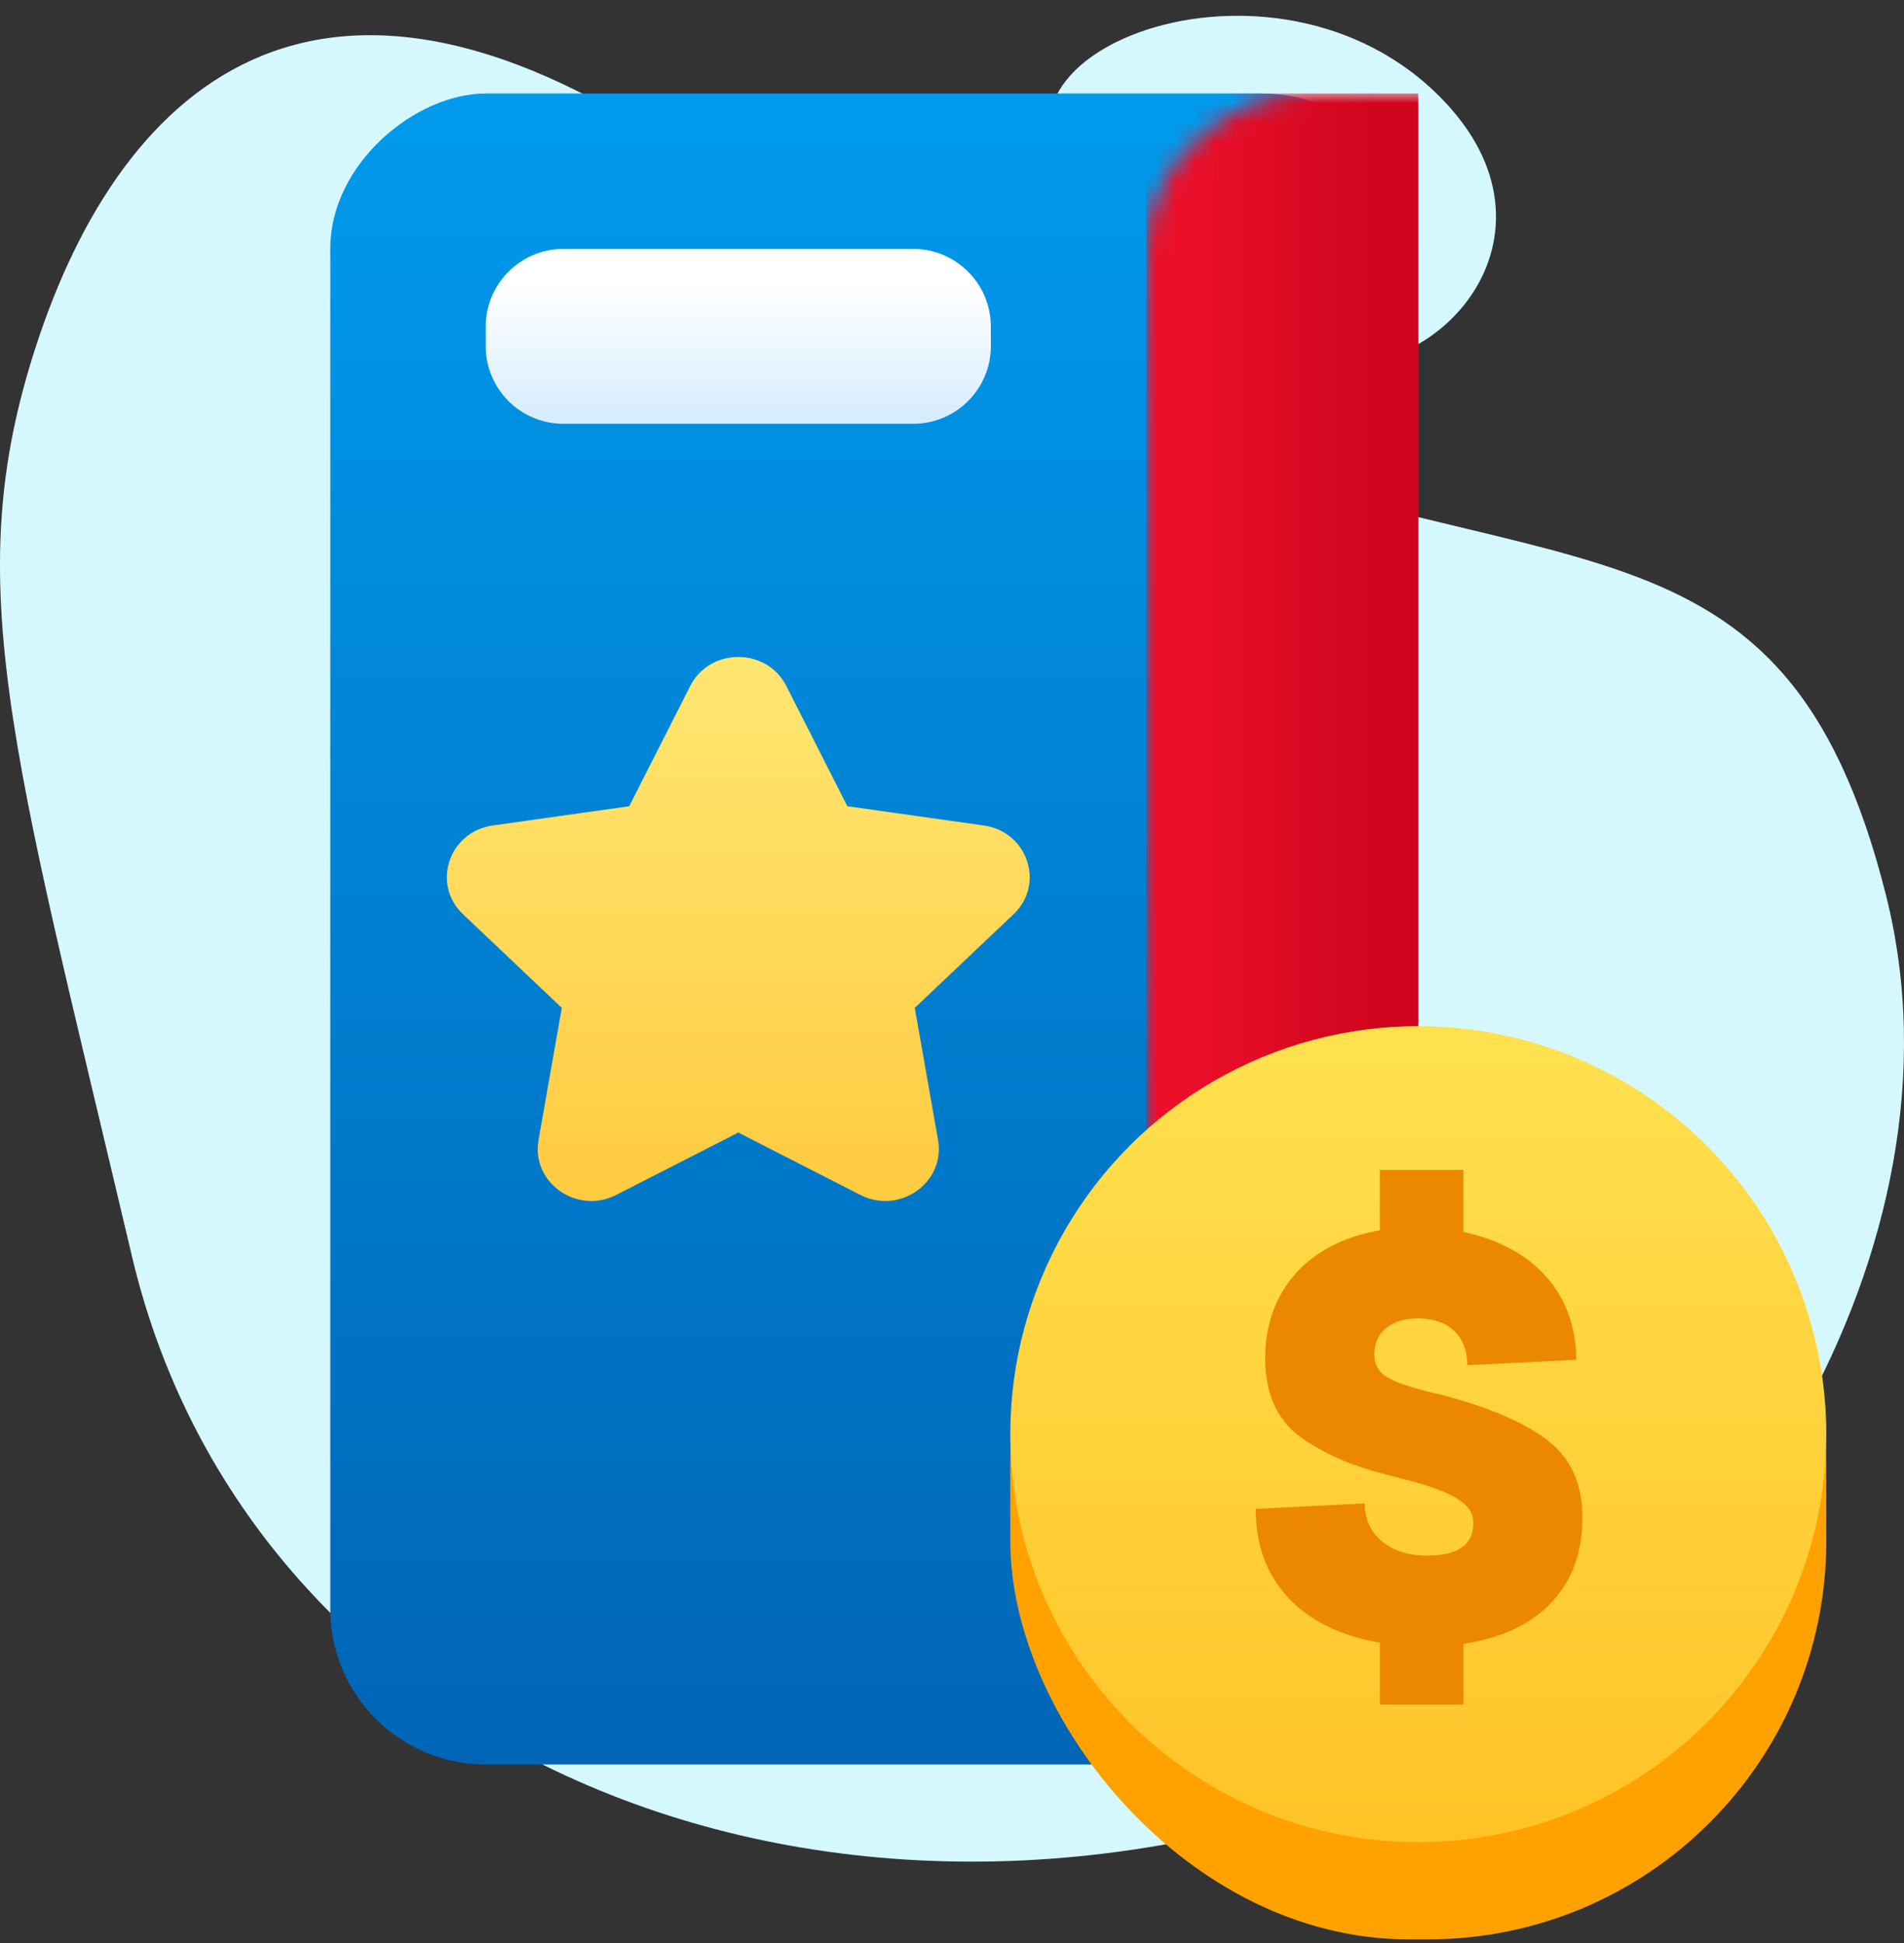 <?xml version="1.0" encoding="UTF-8"?>
<svg width="98px" height="100px" viewBox="0 0 98 100" version="1.1" xmlns="http://www.w3.org/2000/svg" xmlns:xlink="http://www.w3.org/1999/xlink">
    <rect x="0" y="0" width="98" height="100" fill="#333333" stroke="none"/>
    <title>speedy-rewards-pay-card-active</title>
    <defs>
        <linearGradient x1="0%" y1="50%" x2="100%" y2="50%" id="linearGradient-1">
            <stop stop-color="#0065B6" offset="0%"></stop>
            <stop stop-color="#019AEC" offset="100%"></stop>
        </linearGradient>
        <rect id="path-2" x="0" y="0" width="86" height="56" rx="8"></rect>
        <linearGradient x1="52.515%" y1="13.87%" x2="52.515%" y2="86.13%" id="linearGradient-4">
            <stop stop-color="#EC0F2A" offset="0%"></stop>
            <stop stop-color="#CF051E" offset="100%"></stop>
        </linearGradient>
        <linearGradient x1="50%" y1="20.464%" x2="50%" y2="113.629%" id="linearGradient-5">
            <stop stop-color="#FFFFFF" offset="0%"></stop>
            <stop stop-color="#CEE9FF" offset="100%"></stop>
            <stop stop-color="#C1C1C1" offset="100%"></stop>
        </linearGradient>
        <linearGradient x1="50%" y1="5.85727682e-14%" x2="50%" y2="100%" id="linearGradient-6">
            <stop stop-color="#FFE773" offset="0%"></stop>
            <stop stop-color="#FFCA3F" offset="100%"></stop>
        </linearGradient>
        <linearGradient x1="50%" y1="5.85727682e-14%" x2="50%" y2="100%" id="linearGradient-7">
            <stop stop-color="#FFE150" offset="0%"></stop>
            <stop stop-color="#FFC327" offset="100%"></stop>
        </linearGradient>
    </defs>
    <g id="Style-Guide" stroke="none" stroke-width="1" fill="none" fill-rule="evenodd">
        <g id="speedy-rewards-pay-card-active" transform="translate(0, 0.812)">
            <g id="Blob" transform="translate(0, -0)" fill="#D5F8FF" fill-rule="nonzero">
                <path d="M6.792,63.844 C0.51,37.212 -2.182,28.853 2.041,16.437 C6.662,2.851 17.493,-6.46 37.938,9.1 C48.022,16.775 45.1,15.91 57.471,20.942 C79.916,30.073 91.784,24.338 97.063,45.22 C101.723,63.653 88.137,83.395 75.419,89.24 C44.901,103.267 13.075,90.476 6.792,63.844 Z" id="Path-4"></path>
                <path d="M66.306,17.523 C73.14,20.061 80.968,11.981 74.71,4.814 C66.306,-4.812 48.866,1.841 55.455,8.762 C62.044,15.684 63.202,16.371 66.306,17.523 Z" id="Path-5"></path>
            </g>
            <g id="Group" transform="translate(2, 4)">
                <g id="Rectangle">
                    <g id="Mask" transform="translate(43, 43) rotate(-90) translate(-43, -43) translate(0, 15)" fill="url(#linearGradient-1)" fill-rule="nonzero">
                        <rect id="path-2" x="0" y="0" width="86" height="56" rx="8"></rect>
                    </g>
                    <g id="Clipped" transform="translate(0, 15)">
                        <mask id="mask-3" fill="white">
                            <use xlink:href="#path-2"></use>
                        </mask>
                        <g id="path-2"></g>
                        <rect id="Rectangle" fill="url(#linearGradient-4)" fill-rule="nonzero" mask="url(#mask-3)" transform="translate(64, 28) rotate(-90) translate(-64, -28) " x="21" y="21" width="86" height="14"></rect>
                    </g>
                </g>
                <path d="M27,8 L45,8 C47.209,8 49,9.791 49,12 L49,13 C49,15.209 47.209,17 45,17 L27,17 C24.791,17 23,15.209 23,13 L23,12 C23,9.791 24.791,8 27,8 Z" id="Rectangle" fill="url(#linearGradient-5)" fill-rule="nonzero"></path>
                <path d="M30.386,36.681 L23.364,37.673 L23.209,37.699 C21.062,38.117 20.237,40.73 21.836,42.245 L26.916,47.06 L25.718,53.86 L25.696,54.005 C25.436,56.123 27.741,57.697 29.719,56.686 L36,53.476 L42.281,56.686 L42.416,56.751 C44.408,57.646 46.66,56.001 46.282,53.86 L45.083,47.06 L50.164,42.245 L50.274,42.135 C51.758,40.57 50.845,37.985 48.636,37.673 L41.613,36.681 L38.473,30.494 C37.461,28.502 34.539,28.502 33.527,30.494 L30.386,36.681 Z" id="Path" fill="url(#linearGradient-6)" fill-rule="nonzero"></path>
            </g>
            <g id="dollars" transform="translate(52, 52)" fill-rule="nonzero">
                <g id="Group-2">
                    <rect id="Rectangle" fill="#FFA200" x="0" y="2" width="42" height="45" rx="20.5"></rect>
                    <circle id="Oval" fill="url(#linearGradient-7)" cx="21" cy="21" r="21"></circle>
                    <path d="M23.323,34.924 L23.323,31.788 C27,31.256 29.451,29.072 29.451,25.292 C29.451,23.556 28.852,22.24 27.655,21.316 C26.458,20.392 24.663,19.636 22.269,18.992 C20.872,18.684 19.932,18.376 19.447,18.096 C18.963,17.816 18.735,17.424 18.735,16.892 C18.735,15.744 19.618,15.044 20.986,15.044 C22.611,15.044 23.523,15.996 23.523,17.452 L29.137,17.172 C29.109,13.7 26.886,11.348 23.323,10.592 L23.323,7.4 L19.02,7.4 L19.02,10.508 C15.229,11.152 13.12,13.728 13.12,17.06 C13.12,19.048 13.804,20.448 15.258,21.372 C16.711,22.296 17.937,22.744 20.217,23.304 C22.753,23.948 23.836,24.564 23.836,25.572 C23.836,26.692 23.038,27.252 21.442,27.252 C19.533,27.252 18.222,26.16 18.25,24.564 L12.636,24.844 C12.607,28.568 15.03,31.06 19.02,31.732 L19.02,34.924 L23.323,34.924 Z" id="$" fill="#EC8800"></path>
                </g>
            </g>
        </g>
    </g>
</svg>